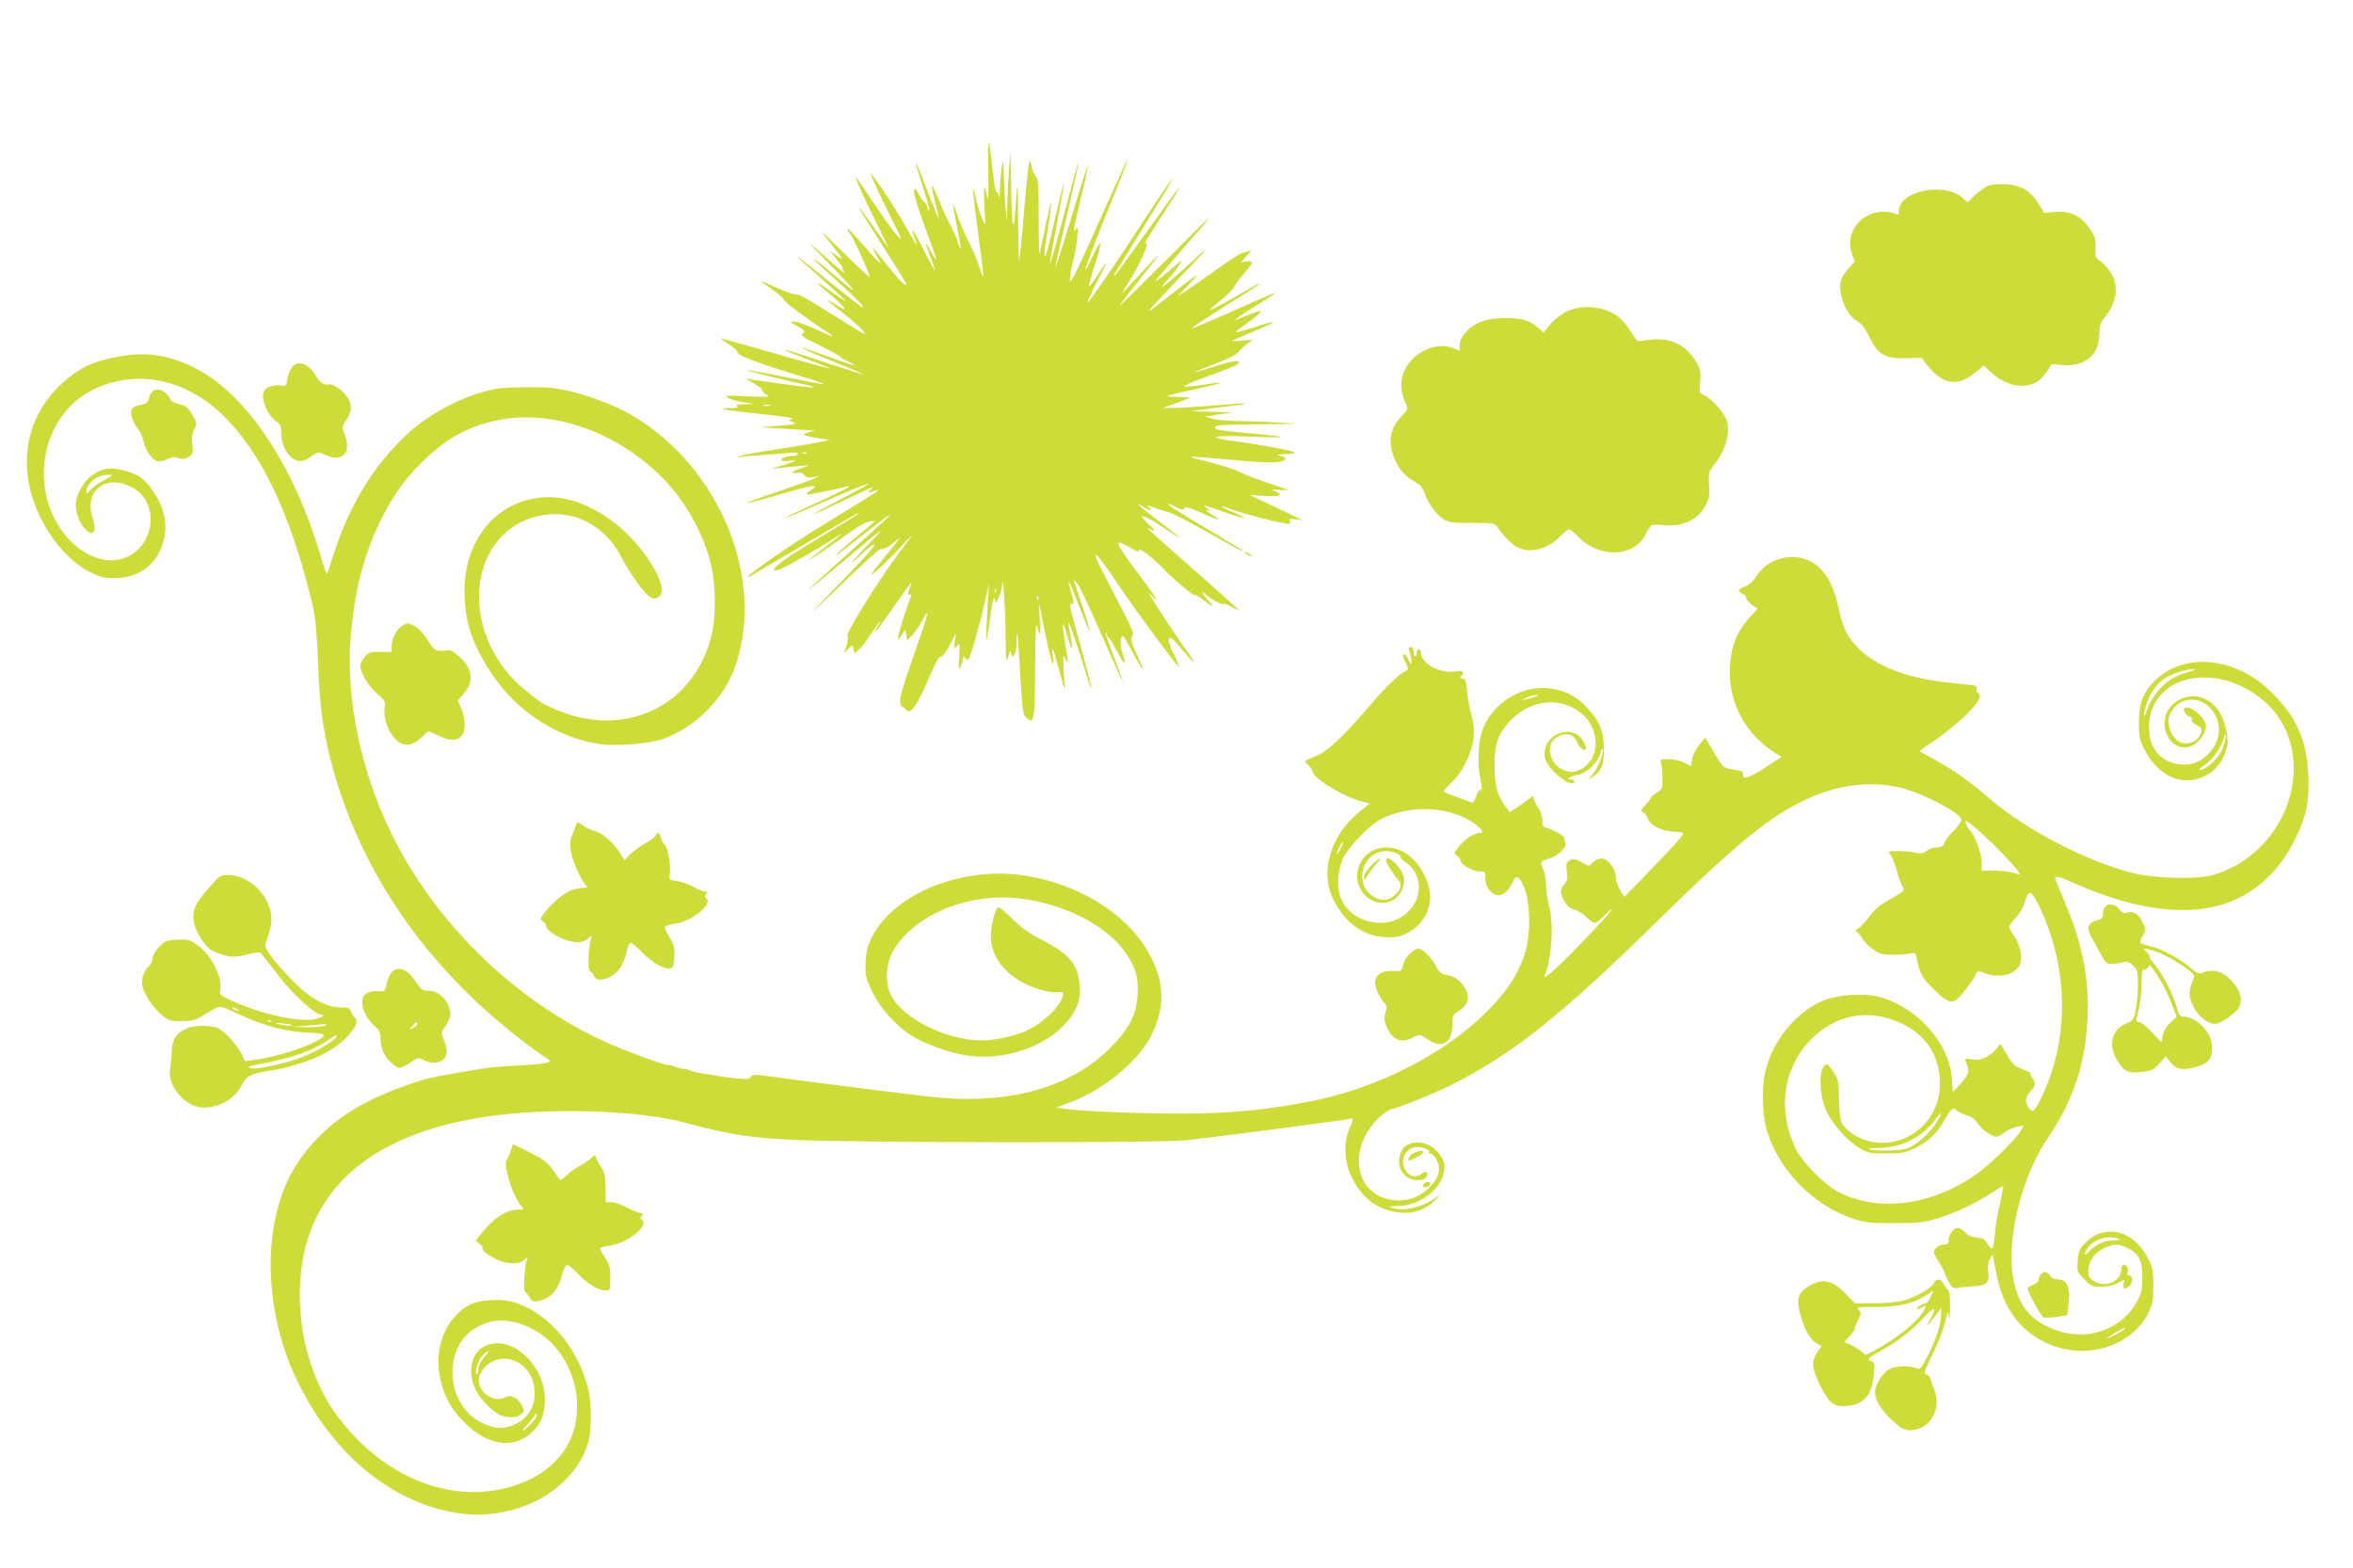 <?xml version="1.0" standalone="no"?>
<!DOCTYPE svg PUBLIC "-//W3C//DTD SVG 20010904//EN"
 "http://www.w3.org/TR/2001/REC-SVG-20010904/DTD/svg10.dtd">
<svg version="1.0" xmlns="http://www.w3.org/2000/svg"
 width="1280pt" height="853pt" viewBox="0 0 1280 853"
 preserveAspectRatio="xMidYMid meet">
<g transform="translate(0,853) scale(0.1,-0.1)"
fill="#cddc39" stroke="none">
<path d="M5376 7605 c3 -138 1 -178 -6 -146 -17 78 -20 69 -15 -44 l5 -110
-19 41 c-11 23 -24 67 -31 98 -24 117 -20 42 10 -174 34 -252 36 -292 11 -202
-10 34 -36 97 -58 140 -22 42 -50 108 -63 145 -12 38 -23 67 -25 65 -2 -2 8
-57 21 -122 25 -123 27 -159 5 -84 -7 24 -26 66 -41 93 -15 28 -43 86 -60 130
-46 112 -52 113 -25 4 13 -51 23 -95 21 -97 -2 -1 -30 67 -62 152 -32 85 -60
153 -62 151 -2 -2 15 -60 38 -130 22 -70 39 -130 36 -132 -3 -3 -8 6 -12 21
-3 14 -10 26 -15 26 -5 0 -19 19 -31 43 -21 39 -23 40 -26 16 -2 -14 24 -97
56 -185 75 -200 81 -225 37 -144 -38 69 -38 64 0 -37 13 -35 22 -63 20 -63 -3
0 -30 50 -61 111 -30 61 -57 109 -60 107 -2 -3 3 -21 11 -41 27 -64 8 -40 -51
66 -48 85 -153 246 -186 282 -12 14 47 -115 117 -255 52 -103 55 -112 28 -85
-17 17 -72 93 -123 170 -51 77 -97 144 -102 150 -15 17 33 -93 107 -242 39
-79 70 -143 70 -143 -1 0 -37 50 -79 110 -81 115 -111 147 -53 58 155 -244
227 -358 227 -362 0 -19 -38 18 -101 97 -91 116 -99 123 -64 62 l28 -50 -26
24 c-14 13 -54 57 -88 97 -62 72 -91 93 -51 37 21 -30 102 -210 102 -228 0 -5
-64 53 -141 130 -137 136 -140 138 -75 57 36 -45 66 -85 66 -88 0 -3 -15 5
-32 17 l-33 23 38 -47 c21 -26 35 -47 31 -47 -3 0 0 -8 7 -17 18 -24 -10 -1
-131 106 -82 74 -74 63 65 -79 88 -90 138 -146 110 -125 -43 33 -74 59 -187
154 -10 8 -18 12 -18 9 0 -3 57 -56 126 -119 69 -62 130 -122 136 -133 12 -22
-3 -11 -207 153 -201 161 -200 158 3 -22 61 -54 112 -101 112 -104 0 -3 -28
15 -62 39 -113 80 -120 77 -18 -7 77 -65 100 -98 42 -62 -86 54 -82 48 23 -35
39 -31 84 -70 100 -88 28 -31 29 -32 5 -20 -14 7 -85 51 -159 97 -159 100
-184 113 -210 113 -11 0 -54 16 -97 35 -42 19 -79 35 -82 35 -3 0 23 -20 59
-45 35 -24 64 -50 64 -57 0 -10 131 -107 240 -178 45 -30 26 -24 -70 20 -48
22 -99 40 -113 40 -25 -1 -26 -1 -7 -12 63 -34 69 -40 52 -53 -13 -9 1 -20 94
-65 60 -30 109 -57 109 -61 0 -3 18 -14 40 -24 82 -37 28 -24 -105 25 -76 28
-140 49 -142 47 -2 -2 73 -35 167 -72 93 -38 168 -70 167 -72 -2 -1 -98 29
-213 67 -115 39 -212 69 -217 67 -4 -1 51 -24 123 -51 72 -27 129 -50 128 -52
-2 -1 -136 35 -298 82 -162 46 -297 84 -300 84 -3 0 18 -15 45 -33 28 -17 50
-39 50 -47 0 -15 115 -58 365 -134 63 -19 108 -35 99 -36 -8 0 -105 18 -214
40 -109 22 -200 38 -202 36 -4 -3 253 -66 335 -82 18 -4 31 -9 28 -11 -3 -4
-138 13 -336 42 l-35 6 47 -27 c26 -15 46 -31 45 -37 -1 -6 9 -17 23 -24 22
-13 10 -14 -105 -9 -121 6 -128 5 -102 -9 15 -9 53 -20 85 -24 l57 -9 -55 -1
c-40 -1 -51 -4 -40 -11 11 -7 1 -10 -34 -10 -73 0 -52 -8 54 -20 273 -30 294
-33 275 -40 -17 -6 -16 -8 10 -17 26 -8 15 -11 -75 -19 l-105 -8 110 -7 c61
-4 128 -7 150 -9 l40 -2 -35 -10 c-33 -10 -34 -11 -13 -19 13 -4 46 -11 75
-15 l53 -7 -60 -13 c-33 -7 -139 -24 -235 -39 -96 -14 -184 -31 -195 -36 l-20
-9 20 4 c11 2 63 7 115 10 52 4 119 9 148 12 35 4 52 3 52 -5 0 -6 -10 -11
-22 -11 -35 0 -68 -11 -68 -22 0 -7 16 -8 41 -5 54 7 45 0 -32 -24 l-64 -19
50 5 c28 3 75 7 105 10 l55 5 -47 -17 c-52 -18 -65 -33 -21 -25 18 3 30 -1 39
-12 9 -13 21 -16 46 -12 l33 6 -30 -15 c-16 -8 -106 -39 -198 -71 -93 -31
-166 -58 -164 -61 3 -2 83 19 178 47 185 54 226 59 169 23 -21 -14 -28 -23
-19 -23 18 0 191 35 224 45 39 12 -72 -45 -207 -106 -76 -34 -136 -64 -135
-66 2 -2 71 27 153 63 167 74 295 126 299 122 2 -2 -66 -39 -150 -83 -85 -44
-153 -81 -151 -82 2 -2 74 31 160 72 87 41 161 75 164 75 3 0 -3 -7 -14 -16
-19 -15 -19 -15 1 -11 11 3 29 8 40 12 29 11 -52 -41 -285 -183 -180 -109
-420 -275 -420 -289 0 -3 10 1 23 9 12 8 56 34 97 58 41 24 163 95 270 158
219 129 219 129 205 115 -5 -6 -95 -61 -199 -123 -180 -107 -256 -161 -256
-181 0 -5 17 -2 37 6 43 18 227 124 291 167 74 50 45 23 -48 -47 -49 -37 -90
-69 -90 -72 0 -2 44 26 97 63 54 38 123 86 154 107 30 21 68 40 82 41 15 2 27
2 27 1 0 -1 -47 -41 -105 -89 -58 -48 -105 -90 -105 -93 0 -3 8 1 18 9 24 20
189 148 235 182 82 62 27 8 -183 -179 -121 -108 -220 -199 -220 -201 0 -3 71
55 158 128 271 228 277 232 157 108 -103 -107 -106 -118 -8 -26 24 22 46 37
49 33 7 -7 -52 -71 -266 -291 -109 -112 -93 -99 79 67 118 114 218 204 222
201 11 -7 47 12 84 45 34 30 28 22 -69 -97 -38 -46 -67 -85 -65 -87 5 -5 111
96 178 170 62 68 60 64 -29 -53 -111 -149 -289 -435 -280 -451 4 -8 2 -32 -6
-55 l-15 -40 24 23 24 22 6 -23 6 -22 27 24 c14 14 44 53 66 88 23 34 43 62
46 62 2 0 -3 -12 -13 -26 -9 -14 -15 -27 -13 -30 2 -2 46 57 97 131 51 74 95
135 97 135 2 0 -1 -12 -6 -26 -13 -33 -13 -47 0 -39 13 8 13 9 -11 -55 -24
-62 -59 -183 -55 -188 2 -1 12 10 22 25 l18 28 6 -30 5 -30 30 33 c17 19 42
57 57 85 41 76 28 27 -58 -217 -53 -152 -72 -216 -67 -237 3 -16 8 -27 11 -25
3 3 11 -2 18 -12 27 -36 56 5 136 190 23 53 45 95 48 93 11 -7 35 24 64 80
l26 50 -6 -45 c-5 -43 -5 -44 11 -25 16 19 17 16 13 -60 -4 -72 -4 -77 8 -50
7 17 13 37 14 45 0 13 1 13 10 0 6 -10 13 -11 19 -5 11 11 63 195 92 325 l19
85 -5 -75 c-17 -279 -14 -292 16 -80 9 68 15 88 20 70 6 -24 7 -24 23 12 9 21
17 50 17 65 4 76 17 -104 19 -257 2 -162 3 -172 15 -130 8 28 13 36 14 23 1
-13 5 -23 10 -23 12 0 21 36 21 84 0 94 9 15 20 -184 11 -185 15 -217 31 -232
45 -44 48 -26 50 282 1 180 4 243 10 216 16 -67 21 -55 15 39 l-5 90 33 -163
c33 -161 54 -223 43 -127 -7 63 -1 49 40 -100 18 -66 30 -100 27 -75 -4 25 -7
77 -9 115 -2 65 -1 68 11 40 17 -40 17 -23 -2 86 -19 112 -14 135 10 46 24
-88 37 -95 20 -10 -8 37 -13 71 -11 77 3 8 72 -199 108 -322 7 -23 14 -40 16
-38 2 2 -23 102 -56 222 -63 224 -68 250 -51 239 14 -9 12 14 -5 70 -27 91 -8
56 46 -84 30 -77 55 -138 57 -136 2 2 -15 61 -38 132 -24 70 -45 135 -48 143
-2 8 6 1 20 -17 13 -17 73 -144 133 -282 60 -138 110 -249 112 -248 1 2 -20
61 -47 132 -27 71 -48 131 -45 133 3 3 5 0 5 -6 0 -6 6 -17 14 -25 8 -7 28
-42 46 -76 36 -72 49 -74 26 -4 -10 32 -13 58 -8 77 8 29 10 27 60 -67 29 -53
55 -97 57 -97 3 0 -7 26 -21 58 -43 95 -45 102 -34 122 10 19 11 16 -156 339
-81 155 -47 130 79 -59 89 -133 311 -435 329 -446 5 -3 -6 25 -25 63 -22 43
-32 75 -28 87 6 15 16 8 61 -45 102 -121 99 -107 -11 48 -32 45 -81 120 -110
165 l-51 83 38 -35 c20 -19 -20 42 -91 135 -135 180 -142 202 -45 145 37 -22
51 -26 46 -15 -9 24 71 -35 129 -95 66 -69 165 -151 174 -146 4 3 27 -11 50
-30 56 -43 61 -43 22 1 -36 41 -41 58 -8 28 28 -26 85 -55 96 -49 4 3 22 -4
40 -15 18 -11 35 -19 37 -17 1 2 -92 87 -207 188 -267 235 -311 275 -276 254
38 -23 34 -11 -10 29 -63 59 -20 48 80 -19 53 -35 97 -63 97 -61 0 2 -52 43
-115 91 -115 88 -146 117 -80 76 36 -22 49 -18 18 6 -10 7 7 4 37 -8 30 -11
62 -21 70 -22 18 -2 110 -49 255 -131 136 -77 155 -87 155 -81 0 2 -69 45
-152 94 -178 105 -266 161 -255 162 4 0 26 -9 47 -20 22 -11 40 -16 40 -10 0
16 26 12 87 -16 116 -52 128 -53 56 -7 -21 14 -29 22 -18 19 l20 -6 -20 16
c-20 16 -19 16 5 9 14 -4 62 -20 108 -37 46 -16 86 -28 88 -25 3 2 -25 17 -61
32 -77 33 -82 43 -6 14 54 -20 212 -62 285 -75 34 -6 38 -5 33 10 -6 14 -1 16
31 11 l37 -5 -40 20 c-22 11 -87 42 -144 69 l-103 48 81 -5 c84 -5 107 7 54
27 -23 8 -17 9 32 6 60 -5 59 -4 -60 35 -66 22 -138 50 -160 62 -22 12 -98 37
-170 55 -147 37 -153 36 176 7 169 -15 237 -12 241 11 1 6 -11 13 -28 16 -23
5 -18 7 22 8 28 0 54 4 58 8 8 8 -171 42 -334 64 -154 21 -118 32 80 24 102
-4 183 -5 180 -2 -3 3 -61 10 -130 16 -212 19 -230 22 -230 37 0 12 43 14 243
16 202 1 224 3 132 8 -60 4 -164 8 -230 9 -66 1 -138 6 -160 13 l-40 12 75 12
75 11 -115 3 -115 3 135 18 c74 9 141 18 149 18 8 1 12 3 10 5 -2 2 -76 -2
-164 -10 -88 -7 -187 -13 -220 -13 l-60 0 69 24 c38 14 72 27 74 30 3 3 -26 5
-64 6 -85 1 -81 2 108 44 160 35 173 44 29 21 -47 -8 -91 -11 -99 -8 -8 2 52
28 133 57 80 29 151 57 157 63 26 26 -9 24 -110 -7 -156 -49 -162 -48 -27 4
82 30 128 54 144 72 13 16 36 36 50 46 l26 19 -57 -5 c-32 -3 -58 -4 -58 -2 0
1 52 24 115 50 64 27 113 50 111 52 -2 3 -48 -9 -101 -27 -54 -17 -99 -29
-101 -27 -3 2 22 22 54 45 32 22 65 49 73 58 13 15 12 16 -11 9 -14 -4 -45
-16 -69 -26 -24 -10 -46 -19 -49 -19 -10 0 45 37 131 90 48 29 86 54 84 56 -2
2 -82 -31 -178 -75 -166 -74 -286 -125 -278 -117 8 8 196 130 282 183 48 30
87 57 87 59 0 3 -15 -3 -32 -14 -112 -67 -238 -135 -238 -129 0 2 29 27 65 57
36 29 67 62 71 72 3 11 26 42 50 69 52 59 55 73 14 67 l-31 -5 33 35 c24 26
28 33 13 27 -11 -4 -29 -10 -40 -12 -11 -3 -72 -42 -135 -88 -63 -45 -137 -96
-165 -115 l-50 -33 60 63 c72 75 63 71 -69 -32 -56 -43 -117 -90 -136 -105
-36 -27 14 27 215 237 120 125 112 122 -41 -18 -100 -91 -147 -123 -87 -59 38
40 87 107 79 107 -3 0 -38 -28 -77 -62 -40 -34 -68 -54 -63 -46 5 9 68 82 139
164 214 243 209 240 -68 -38 -147 -146 -267 -264 -267 -262 0 3 43 60 96 127
53 67 104 131 112 142 20 27 -57 -52 -141 -145 -55 -61 -63 -66 -39 -30 80
123 145 265 111 245 -6 -4 15 33 47 81 128 199 145 226 136 220 -5 -3 -85
-112 -177 -241 -92 -129 -169 -235 -172 -235 -2 0 -2 3 0 8 3 4 41 66 84 137
44 72 117 191 163 265 119 195 75 139 -91 -115 -130 -200 -277 -415 -301 -440
-11 -12 14 43 65 143 21 39 35 72 33 72 -2 0 -22 -30 -45 -66 -23 -37 -44 -64
-47 -61 -3 2 13 59 35 126 42 131 34 145 -18 31 -18 -38 -34 -70 -37 -70 -6 0
50 147 146 384 50 121 88 221 86 223 -2 2 -64 -135 -140 -304 -75 -170 -145
-321 -156 -338 l-20 -30 1 30 c1 17 8 53 16 80 8 28 18 83 22 123 6 62 5 71
-6 56 -18 -25 -18 -20 27 169 23 93 39 171 37 173 -2 2 -42 -122 -88 -275 -46
-154 -85 -276 -87 -272 -1 4 27 132 63 285 36 153 64 280 62 282 -2 2 -37
-122 -77 -276 -41 -154 -76 -278 -78 -276 -2 3 15 102 38 221 22 120 39 219
38 221 -2 2 -26 -94 -53 -214 -54 -236 -69 -251 -35 -36 12 75 20 138 17 140
-2 2 -16 -58 -31 -133 -15 -76 -29 -140 -32 -142 -2 -2 -4 88 -4 201 0 169 -3
208 -15 218 -8 7 -17 27 -21 46 -3 19 -9 36 -13 38 -4 3 -17 -118 -30 -267
-12 -150 -25 -274 -27 -276 -2 -2 -4 90 -5 205 0 115 -2 205 -4 199 -2 -5 -7
-59 -11 -120 -11 -156 -21 -95 -24 145 -3 183 -4 188 -10 90 -4 -58 -9 -150
-10 -205 l-3 -100 -8 85 c-4 47 -7 121 -8 164 -1 44 -3 77 -5 75 -6 -6 -14
-82 -17 -154 -1 -33 -4 -48 -6 -32 -2 15 -8 25 -13 22 -4 -2 -13 48 -20 113
-21 202 -27 203 -24 7z m-1188 -1282 c-10 -2 -26 -2 -35 0 -10 3 -2 5 17 5 19
0 27 -2 18 -5z m199 -259 c-3 -3 -12 -4 -19 -1 -8 3 -5 6 6 6 11 1 17 -2 13
-5z m1030 -756 c-3 -8 -6 -5 -6 6 -1 11 2 17 5 13 3 -3 4 -12 1 -19z m230 -40
c-3 -8 -6 -5 -6 6 -1 11 2 17 5 13 3 -3 4 -12 1 -19z"/>
<path d="M10805 7515 c-16 -9 -46 -32 -66 -51 l-36 -35 -27 24 c-96 89 -346
39 -346 -70 0 -20 -3 -24 -17 -17 -43 18 -103 16 -148 -6 -82 -40 -120 -127
-91 -209 l16 -44 -35 -38 c-19 -21 -37 -50 -41 -64 -18 -73 31 -193 92 -224
21 -11 40 -36 64 -86 48 -96 82 -116 200 -114 l84 2 26 -34 c85 -113 170 -127
268 -43 l43 36 42 -39 c56 -51 123 -77 182 -71 56 7 88 28 120 78 l25 39 62
-5 c119 -10 198 57 198 167 0 46 5 63 24 86 72 86 86 178 37 252 -16 24 -42
52 -57 62 -25 16 -27 23 -25 71 2 47 -2 61 -31 103 -47 70 -103 98 -185 92
l-63 -5 -30 49 c-44 72 -97 103 -184 107 -51 2 -79 -2 -101 -13z"/>
<path d="M8524 6836 c-30 -14 -67 -42 -89 -69 l-38 -46 -34 29 c-45 40 -96 53
-194 49 -65 -3 -96 -10 -134 -29 -56 -28 -95 -78 -95 -121 l0 -28 -37 16 c-71
29 -174 -4 -232 -74 -54 -65 -63 -146 -25 -225 15 -33 15 -33 -24 -75 -54 -57
-70 -121 -48 -195 22 -73 63 -127 116 -155 33 -18 48 -33 57 -60 20 -57 63
-118 101 -144 33 -22 45 -24 160 -24 122 0 125 -1 140 -25 26 -41 75 -91 106
-107 70 -36 166 -11 235 61 19 20 40 36 46 36 6 0 27 -16 46 -36 117 -123 306
-118 371 9 11 23 26 45 32 49 6 4 36 5 66 1 102 -10 188 30 228 107 20 38 23
56 19 113 -4 63 -2 70 25 105 71 88 97 196 64 261 -24 46 -82 107 -114 120
-27 11 -28 14 -24 66 6 71 0 92 -43 148 -60 78 -143 105 -260 85 -40 -7 -40
-7 -73 47 -18 30 -48 66 -66 80 -78 59 -194 72 -282 31z"/>
<path d="M640 6589 c-103 -19 -172 -45 -231 -87 -236 -165 -320 -430 -224
-705 57 -162 179 -316 301 -377 59 -30 78 -35 138 -35 123 1 215 63 256 172
40 108 18 220 -64 324 -36 46 -55 60 -104 78 -33 13 -81 23 -106 23 -88 0
-172 -78 -192 -179 -8 -40 11 -106 42 -143 48 -57 75 -28 48 53 -53 159 91
251 238 151 97 -67 104 -229 13 -319 -155 -155 -427 -7 -499 271 -62 240 44
492 248 593 230 113 493 65 698 -128 218 -205 383 -551 500 -1051 14 -61 22
-145 28 -300 8 -227 25 -361 66 -524 152 -604 522 -1144 1066 -1553 60 -45
114 -83 120 -86 35 -13 -19 -26 -127 -31 -66 -4 -145 -9 -175 -12 -68 -7 -324
-52 -365 -64 -348 -106 -547 -236 -694 -453 -194 -287 -198 -776 -11 -1174
187 -396 496 -661 848 -729 322 -62 648 100 738 366 24 71 24 230 1 316 -64
234 -229 416 -420 465 -59 15 -174 6 -217 -16 -133 -69 -201 -233 -166 -400
21 -100 59 -170 133 -244 123 -123 260 -145 359 -59 56 49 78 101 78 183 1
193 -187 361 -327 292 -79 -38 -98 -156 -41 -253 29 -49 93 -110 130 -124 38
-15 91 -12 108 6 20 19 20 18 1 55 -19 35 -58 54 -85 39 -77 -41 -176 51 -137
127 68 129 248 99 288 -49 25 -94 -11 -182 -91 -222 -65 -33 -113 -32 -187 3
-202 96 -219 420 -27 522 64 35 120 43 191 29 128 -27 237 -112 297 -233 45
-92 59 -160 54 -262 -11 -204 -166 -363 -407 -415 -323 -71 -674 88 -906 411
-158 219 -228 544 -179 830 73 427 409 693 989 783 334 52 834 38 1085 -30
250 -67 373 -86 625 -96 355 -15 1985 -16 2110 -1 185 22 429 53 570 72 77 11
180 25 229 31 50 6 94 14 98 16 13 8 9 -11 -12 -57 -31 -70 -28 -178 9 -254
58 -123 143 -187 264 -201 72 -9 142 15 188 62 l34 36 -39 -26 c-69 -47 -164
-66 -226 -46 -19 6 -10 8 36 9 107 2 217 78 245 169 15 51 7 82 -32 127 -57
64 -162 67 -194 5 -39 -75 6 -160 85 -160 29 0 42 5 50 19 13 25 -2 34 -26 16
-29 -22 -60 -18 -83 11 -43 55 -8 134 59 134 39 0 73 -17 64 -32 -4 -7 -3 -8
4 -4 7 4 20 -6 32 -26 31 -49 22 -100 -27 -150 -50 -53 -105 -78 -173 -78
-229 0 -295 263 -113 446 23 23 55 45 70 49 51 12 248 92 330 134 328 165 593
375 1093 865 457 449 635 595 843 691 165 76 342 98 501 61 124 -29 336 -140
336 -176 0 -10 -18 -35 -39 -56 -22 -20 -45 -50 -52 -65 -9 -24 -18 -29 -44
-29 -18 0 -43 -8 -56 -19 -18 -14 -30 -16 -58 -10 -20 5 -63 9 -95 9 -56 0
-58 -1 -43 -17 8 -10 25 -51 36 -92 11 -40 26 -80 32 -87 14 -17 2 -28 -84
-74 -39 -22 -70 -48 -97 -85 -22 -30 -50 -59 -61 -65 -19 -11 -19 -13 -4 -23
9 -7 21 -23 28 -36 7 -13 31 -37 54 -54 36 -26 51 -30 110 -31 37 0 80 3 95 7
24 6 28 4 33 -20 19 -91 28 -108 96 -176 86 -84 104 -86 163 -11 23 28 49 65
58 82 l17 31 46 -16 c84 -28 170 0 187 62 10 39 -5 98 -36 144 -14 20 -26 43
-26 50 0 6 16 28 35 48 19 20 40 55 47 77 19 70 32 75 61 25 14 -24 39 -79 56
-121 123 -312 117 -654 -16 -941 -45 -96 -55 -105 -77 -73 -22 35 -20 53 9 88
29 34 31 46 10 74 -8 12 -12 23 -10 26 3 2 -17 12 -43 21 -46 17 -53 24 -103
110 l-17 28 -24 -28 c-39 -45 -83 -64 -130 -56 -38 6 -41 4 -34 -13 21 -55 18
-68 -27 -117 l-44 -49 -5 74 c-13 196 -197 398 -407 448 -73 17 -211 8 -282
-19 -155 -59 -291 -225 -328 -399 -18 -84 -14 -227 8 -304 62 -216 251 -414
465 -485 74 -25 94 -27 231 -27 134 0 160 3 238 27 97 30 213 85 296 141 30
20 55 35 58 33 2 -2 -5 -42 -16 -88 -11 -46 -23 -111 -26 -144 -10 -101 -15
-117 -28 -102 -7 7 -17 22 -23 32 -8 14 -24 21 -51 23 -27 2 -48 11 -63 28
-13 13 -31 24 -41 24 -22 0 -49 -37 -49 -67 0 -18 -6 -23 -24 -23 -26 0 -56
-23 -56 -43 0 -7 14 -32 30 -57 16 -25 30 -50 30 -57 0 -6 10 -28 22 -48 20
-34 23 -36 57 -30 20 4 57 7 82 8 65 3 82 20 75 76 -4 31 -1 54 8 71 l14 25 6
-25 c3 -14 12 -60 21 -102 42 -199 167 -336 350 -383 191 -49 395 35 472 194
24 48 27 68 27 146 0 72 -4 99 -22 135 -51 104 -123 159 -210 160 -54 0 -99
-20 -142 -65 -29 -30 -34 -43 -38 -93 -4 -57 -3 -60 35 -100 37 -39 44 -42 92
-42 32 0 67 8 90 19 l38 20 -5 -25 c-5 -28 9 -31 33 -8 19 19 16 60 -4 56 -8
-2 -11 3 -8 13 8 21 -2 45 -19 45 -8 0 -14 -10 -14 -24 0 -65 -87 -104 -147
-67 -28 17 -33 27 -33 57 0 51 33 99 84 123 53 26 79 26 131 1 60 -29 80 -69
79 -160 0 -61 -5 -85 -26 -125 -78 -150 -254 -219 -425 -167 -154 47 -231 141
-255 311 -29 212 54 537 189 736 142 210 207 404 219 655 11 213 -29 412 -127
640 -27 63 -49 118 -49 123 0 15 29 6 126 -37 273 -120 529 -163 727 -121 197
41 355 171 452 370 62 126 78 203 72 345 -8 191 -61 314 -197 451 -188 190
-464 224 -626 77 -73 -67 -98 -129 -99 -238 0 -73 4 -93 28 -142 82 -167 237
-221 366 -128 56 41 96 125 88 188 -14 106 -52 174 -118 208 -79 40 -183 2
-214 -79 -41 -107 49 -217 141 -173 39 18 74 69 74 106 0 45 -92 121 -117 97
-10 -11 7 -39 26 -44 11 -3 17 -11 14 -18 -3 -8 8 -20 27 -30 25 -13 30 -20
24 -38 -17 -60 -92 -81 -137 -39 -33 31 -50 92 -36 129 38 100 162 117 231 32
56 -69 50 -165 -13 -234 -48 -51 -93 -69 -160 -63 -104 10 -169 87 -169 200 0
183 155 297 363 268 153 -22 305 -128 371 -260 154 -309 -39 -712 -389 -811
-84 -23 -310 -18 -425 10 -256 63 -588 235 -791 410 -105 91 -184 147 -289
205 -46 26 -86 48 -87 50 -2 1 33 27 78 56 44 29 116 87 160 128 79 74 104
116 79 132 -7 4 -10 15 -7 23 5 13 -3 17 -36 21 -23 2 -85 9 -137 15 -206 23
-374 88 -468 182 -64 64 -87 110 -112 229 -22 97 -52 161 -102 211 -95 94
-266 73 -341 -42 -21 -32 -43 -52 -64 -60 -38 -12 -42 -24 -13 -39 11 -6 20
-17 20 -25 0 -7 14 -23 30 -35 l31 -22 -38 -41 c-81 -88 -113 -175 -113 -307
0 -171 88 -331 233 -427 l48 -31 -86 -56 c-88 -58 -128 -70 -123 -38 2 14 -8
19 -53 26 -60 9 -51 0 -133 140 l-20 33 -32 -38 c-18 -22 -35 -56 -39 -77 l-6
-39 -37 18 c-21 11 -57 19 -85 19 -43 0 -48 -2 -42 -17 4 -10 8 -46 8 -81 2
-61 1 -64 -30 -84 -18 -11 -33 -23 -33 -28 0 -4 -13 -22 -29 -39 -27 -29 -28
-32 -11 -41 10 -5 20 -20 24 -33 8 -33 79 -70 137 -71 26 -1 51 -4 55 -8 7 -7
-53 -73 -230 -255 l-90 -92 -23 37 c-12 20 -23 52 -23 70 0 45 -44 102 -78
102 -14 0 -36 -9 -48 -21 l-21 -20 -41 21 c-34 18 -45 19 -63 10 -19 -11 -21
-18 -16 -61 5 -41 3 -53 -13 -69 -25 -25 -25 -50 1 -94 14 -24 32 -39 55 -45
19 -5 48 -23 63 -40 16 -17 37 -31 46 -31 10 0 35 19 57 43 22 23 38 36 37 30
-6 -18 -280 -305 -331 -344 -33 -27 -40 -30 -34 -14 39 100 49 284 21 385 -8
30 -15 79 -15 108 0 29 -7 66 -15 83 -19 37 -14 46 33 59 49 13 98 62 87 87
-5 10 -8 23 -7 28 1 10 -87 55 -108 55 -5 0 -10 17 -10 39 0 22 -8 48 -19 62
-10 13 -21 34 -25 47 l-7 22 -27 -20 c-15 -12 -43 -32 -64 -45 l-36 -23 -31
43 c-38 53 -50 106 -51 216 0 109 19 164 78 230 111 124 279 144 396 47 100
-82 102 -238 4 -298 -39 -24 -69 -25 -111 -5 -63 30 -88 122 -44 162 48 44
110 36 128 -16 9 -26 35 -48 45 -38 11 11 -20 65 -45 80 -94 55 -212 -44 -171
-143 18 -44 104 -120 135 -120 15 0 24 4 20 10 -3 6 -13 10 -21 10 -30 0 -3
18 36 24 49 8 115 68 125 116 4 17 9 29 12 26 12 -12 -22 -101 -51 -135 -28
-32 -28 -34 -6 -20 52 34 65 64 65 152 -1 101 -22 154 -95 231 -59 62 -122 93
-208 102 -149 16 -307 -85 -358 -228 -23 -65 -28 -182 -12 -261 11 -51 12 -67
3 -63 -7 2 -18 -12 -25 -35 -10 -30 -17 -38 -29 -33 -9 4 -44 17 -79 29 -35
13 -65 25 -68 28 -3 3 15 24 40 48 60 54 114 163 122 244 5 43 1 79 -11 125
-10 36 -20 85 -22 110 -6 72 -12 90 -30 90 -13 0 -14 3 -5 12 23 23 12 31 -33
25 -84 -12 -184 44 -185 101 0 15 -5 22 -12 19 -7 -2 -12 -12 -12 -21 1 -9 -2
-16 -7 -16 -5 0 -9 11 -9 25 0 16 -6 25 -16 25 -11 0 -14 -5 -9 -17 11 -30 18
-73 11 -73 -4 0 -11 11 -16 25 -5 14 -14 25 -20 25 -13 0 -13 -3 7 -46 13 -26
15 -38 6 -41 -33 -11 -115 -89 -207 -198 -144 -168 -233 -250 -296 -272 -27
-10 -50 -20 -50 -24 0 -3 9 -14 20 -24 11 -10 20 -24 20 -31 0 -36 165 -137
268 -164 l43 -11 -52 -42 c-159 -126 -221 -327 -147 -477 65 -131 161 -202
283 -208 62 -3 76 0 125 25 108 57 148 179 97 294 -47 107 -125 168 -215 169
-145 1 -214 -174 -107 -269 68 -59 171 -34 196 49 15 48 8 75 -31 123 -31 36
-60 49 -60 25 0 -12 44 -82 68 -106 19 -21 14 -47 -13 -75 -35 -35 -69 -41
-112 -21 -123 59 -79 254 57 254 38 0 85 -20 79 -33 -2 -4 11 -17 29 -29 18
-11 42 -38 52 -59 62 -121 -40 -269 -187 -269 -95 0 -175 45 -213 121 -30 57
-27 158 5 228 31 66 151 189 215 219 144 68 322 67 458 -2 57 -29 105 -76 78
-76 -33 0 -86 -32 -117 -72 -30 -37 -31 -40 -13 -53 11 -7 19 -19 19 -26 0
-21 65 -59 101 -59 33 0 34 -1 34 -39 0 -48 34 -91 72 -91 28 0 62 32 77 73
13 33 26 34 45 4 54 -82 60 -296 12 -421 -42 -109 -93 -184 -201 -292 -224
-225 -589 -412 -945 -483 -223 -44 -377 -61 -611 -68 -192 -6 -650 10 -743 26
l-40 6 85 32 c173 66 355 216 427 351 89 168 79 326 -33 497 -170 261 -561
428 -903 386 -288 -35 -527 -188 -598 -383 -9 -24 -16 -73 -16 -109 -1 -56 5
-77 36 -142 42 -88 121 -178 204 -234 71 -47 204 -97 302 -113 238 -40 506 70
598 245 21 40 26 63 25 115 -1 124 -47 185 -196 262 -76 39 -120 70 -171 120
-37 38 -72 66 -76 63 -17 -11 -40 -101 -40 -159 0 -129 107 -243 273 -291 31
-9 72 -15 90 -13 27 2 32 0 29 -17 -10 -58 -110 -153 -205 -195 -61 -27 -167
-50 -235 -50 -191 0 -428 117 -494 244 -34 65 -31 165 7 236 109 200 408 326
694 292 244 -29 478 -150 579 -302 51 -76 66 -132 60 -225 -7 -109 -49 -187
-153 -290 -171 -169 -413 -261 -710 -272 -138 -4 -182 -1 -555 46 -223 28
-466 59 -540 70 -120 17 -136 17 -146 3 -9 -12 -24 -14 -75 -9 -35 4 -75 9
-89 11 -14 3 -41 8 -60 10 -54 8 -87 15 -115 26 -14 5 -25 8 -25 5 0 -2 -18 2
-40 10 -22 8 -40 13 -40 11 0 -7 -113 31 -235 79 -537 209 -1014 650 -1273
1175 -172 349 -254 751 -223 1093 21 231 67 414 150 592 67 141 132 237 231
335 136 136 258 203 427 236 285 54 619 -59 864 -293 129 -123 229 -289 279
-463 34 -116 38 -299 11 -414 -81 -340 -388 -528 -728 -446 -73 17 -184 64
-217 91 -6 5 -37 29 -68 54 -184 146 -282 387 -244 602 33 190 163 323 342
351 176 28 339 -61 427 -234 43 -83 118 -188 151 -209 19 -13 29 -14 45 -5 79
42 -87 306 -270 431 -155 105 -297 137 -441 99 -206 -54 -343 -253 -341 -495
1 -169 38 -282 148 -450 134 -205 361 -352 595 -384 88 -11 261 3 333 28 183
64 340 224 401 408 163 495 -115 1120 -614 1380 -81 42 -237 97 -309 109 -18
3 -43 8 -55 11 -46 10 -269 9 -328 -2 -165 -32 -354 -128 -479 -243 -181 -167
-311 -376 -399 -642 -17 -52 -33 -101 -36 -109 -7 -22 -11 -13 -48 111 -151
497 -417 880 -700 1008 -138 63 -251 77 -396 49z m-30 -644 c0 -3 -22 -16 -49
-30 -27 -13 -58 -36 -70 -51 -16 -20 -21 -23 -21 -10 0 45 52 89 109 93 17 1
31 0 31 -2z m11300 -1069 c-75 -20 -118 -46 -164 -97 -24 -27 -52 -71 -62 -99
-23 -65 -30 -57 -10 12 17 58 48 106 91 140 35 27 119 57 160 57 26 0 24 -2
-15 -13z m-3575 -141 c-62 -17 -69 -17 -30 0 17 8 41 14 55 14 15 0 5 -6 -25
-14z m3761 -263 c-16 -48 -59 -99 -104 -122 -38 -19 -36 -4 2 19 40 25 94 102
103 146 4 16 8 24 11 17 2 -6 -4 -34 -12 -60z m-1236 -552 c47 -47 96 -99 108
-116 l22 -32 -43 11 c-23 7 -70 11 -104 11 l-63 -1 0 47 c0 47 -40 154 -66
175 -6 6 -15 21 -19 34 -7 23 -5 22 36 -10 24 -19 82 -72 129 -119z m-3567 -5
c-9 -19 -18 -33 -21 -31 -4 5 26 66 33 66 3 0 -3 -16 -12 -35z m2960 -920
c190 -49 299 -178 300 -355 1 -172 -116 -306 -285 -326 -97 -11 -212 39 -250
110 -7 11 -13 68 -14 126 -2 96 -4 108 -30 148 -15 23 -30 42 -33 42 -45 -1
-51 -135 -12 -239 28 -74 116 -176 190 -219 41 -24 56 -27 141 -27 82 0 103 4
151 26 75 35 127 84 168 158 37 64 45 70 70 47 9 -8 32 -18 51 -23 23 -6 43
-21 58 -43 21 -32 56 -58 94 -73 11 -4 29 3 48 20 17 14 49 29 70 33 l39 7
-17 -29 c-24 -42 -151 -168 -223 -222 -247 -186 -560 -227 -779 -104 -75 43
-189 160 -222 230 -100 205 -69 434 78 588 112 117 261 163 407 125z m283
-568 c-34 -59 -115 -130 -164 -145 -42 -13 -175 -15 -204 -4 -10 4 13 7 50 7
123 1 237 57 307 151 39 53 45 48 11 -9z m989 -636 c13 -5 5 -8 -25 -8 -51 0
-98 -21 -135 -60 -28 -31 -34 -20 -9 16 36 51 112 74 169 52z m30 -491 c-7
-11 -79 -50 -92 -50 -4 0 15 13 42 29 60 34 58 34 50 21z m-8912 -142 c-28
-31 -43 -62 -43 -89 0 -12 -3 -20 -6 -16 -13 12 8 80 31 103 30 30 45 32 18 2z
m277 -327 c0 -14 -49 -70 -73 -82 -11 -6 -1 8 22 32 22 24 41 47 41 51 0 4 2
8 5 8 3 0 5 -4 5 -9z"/>
<path d="M1592 6537 c-11 -12 -24 -42 -28 -66 -7 -41 -8 -43 -38 -38 -34 5
-76 -8 -88 -26 -24 -38 15 -137 67 -171 21 -14 25 -24 25 -62 0 -54 23 -107
58 -134 33 -27 59 -25 104 7 38 26 40 26 74 10 96 -46 149 9 108 112 -15 37
-14 40 10 76 33 48 33 89 0 132 -23 31 -73 65 -91 62 -32 -5 -50 5 -71 41 -38
68 -96 93 -130 57z"/>
<path d="M843 6409 c-13 -5 -26 -21 -31 -41 -7 -28 -14 -34 -50 -41 -32 -6
-43 -14 -48 -32 -6 -23 15 -75 43 -107 8 -9 19 -36 24 -60 13 -56 53 -108 83
-108 13 0 36 6 51 14 20 11 34 12 56 4 23 -8 35 -6 55 7 24 16 26 21 20 65 -5
35 -2 58 10 83 17 35 16 36 -10 81 -22 39 -34 48 -71 57 -28 7 -47 18 -50 30
-10 30 -56 58 -82 48z"/>
<path d="M6770 5526 c0 -3 9 -10 20 -16 11 -6 20 -8 20 -6 0 3 -9 10 -20 16
-11 6 -20 8 -20 6z"/>
<path d="M2190 5127 c-30 -15 -60 -71 -60 -113 l0 -31 -61 1 c-55 1 -63 -2
-85 -27 -13 -16 -24 -37 -24 -48 0 -38 43 -111 90 -151 45 -39 47 -42 42 -84
-6 -54 18 -121 58 -164 41 -44 87 -42 140 6 l40 37 60 -27 c67 -30 102 -27
127 10 18 28 14 92 -10 146 l-17 37 35 41 c44 52 47 102 10 158 -20 31 -83 81
-92 74 -2 -1 -20 -2 -41 -2 -36 0 -41 4 -77 60 -23 36 -51 65 -71 75 -38 18
-33 18 -64 2z"/>
<path d="M3134 4043 c-3 -10 -13 -34 -21 -55 -11 -26 -13 -50 -8 -88 7 -52 64
-177 88 -192 7 -4 -3 -8 -23 -8 -19 0 -53 -9 -75 -19 -40 -18 -114 -85 -143
-130 -14 -21 -14 -24 1 -33 9 -5 17 -15 17 -23 0 -23 59 -64 116 -81 56 -16
86 -13 118 15 18 15 19 15 11 -4 -4 -11 -10 -53 -13 -94 -3 -57 -1 -77 10 -85
8 -6 17 -19 21 -28 7 -20 33 -23 74 -7 55 21 88 69 107 162 4 15 11 27 18 27
6 0 33 -23 60 -50 55 -56 118 -93 151 -88 19 3 22 10 25 61 3 50 -1 66 -28
112 -34 60 -35 58 35 70 96 16 209 113 165 140 -8 5 -7 11 1 21 9 11 8 14 -6
14 -10 0 -38 11 -61 25 -24 14 -64 28 -89 32 -45 6 -47 7 -42 33 9 41 -10 153
-27 165 -8 6 -18 23 -21 38 -8 30 -20 35 -28 12 -4 -8 -30 -28 -59 -44 -30
-17 -67 -44 -82 -60 l-29 -30 -27 42 c-35 55 -91 104 -134 116 -20 5 -49 19
-66 31 -28 20 -30 20 -36 3z"/>
<path d="M7459 3821 c-23 -23 -39 -48 -39 -62 0 -22 2 -21 21 11 12 19 33 47
47 63 40 42 15 32 -29 -12z"/>
<path d="M1174 3743 c-113 -124 -131 -160 -119 -231 7 -46 56 -126 91 -148 14
-10 48 -23 76 -31 45 -11 61 -10 121 4 68 17 70 17 86 -4 9 -11 52 -66 96
-123 75 -96 191 -200 223 -200 30 0 -2 -19 -43 -26 -93 -13 -291 32 -442 101
-61 28 -71 36 -66 54 18 69 -47 199 -128 253 -40 27 -50 29 -108 26 -58 -4
-66 -7 -97 -41 -19 -20 -34 -47 -34 -60 0 -13 -9 -32 -19 -41 -28 -26 -44 -71
-37 -108 8 -45 62 -124 109 -162 35 -28 46 -31 105 -31 57 0 74 5 116 30 97
60 83 60 190 10 137 -64 251 -96 374 -102 90 -5 101 -8 90 -21 -33 -40 -243
-112 -370 -127 l-56 -7 -17 36 c-22 47 -90 123 -126 141 -35 19 -130 19 -172
1 -57 -24 -80 -58 -83 -123 -1 -32 -5 -76 -9 -99 -14 -78 60 -181 147 -204 82
-23 197 30 237 107 30 60 48 70 156 88 136 22 265 67 346 121 94 62 154 148
118 169 -5 4 -14 18 -19 31 -8 21 -16 24 -58 24 -80 0 -173 53 -268 153 -44
45 -95 104 -113 130 -33 48 -33 49 -18 90 25 69 29 105 17 155 -25 104 -129
192 -228 192 -35 0 -48 -6 -68 -27z m116 -703 c8 -5 11 -10 5 -10 -5 0 -17 5
-25 10 -8 5 -10 10 -5 10 6 0 17 -5 25 -10z m187 -66 c-3 -3 -12 -4 -19 -1 -8
3 -5 6 6 6 11 1 17 -2 13 -5z m112 -20 c8 -7 -54 -2 -79 6 -17 6 -9 7 25 3 28
-3 52 -7 54 -9z m176 -4 c-11 -5 -54 -8 -95 -8 l-75 2 70 6 c39 4 81 7 95 8
23 0 23 0 5 -8z m65 -59 c0 -16 -105 -80 -182 -110 -90 -36 -265 -74 -287 -61
-13 7 -11 9 9 13 159 31 205 43 275 68 44 17 103 45 130 64 58 39 55 38 55 26z"/>
<path d="M11452 3598 c-7 -7 -12 -24 -12 -39 0 -21 -6 -28 -27 -34 -57 -14
-66 -41 -34 -97 11 -18 33 -58 49 -88 31 -59 37 -62 119 -45 26 6 36 2 57 -18
24 -24 26 -34 26 -105 0 -43 -5 -104 -12 -136 -10 -53 -14 -58 -50 -73 -82
-33 -103 -120 -48 -206 36 -58 60 -68 136 -58 51 7 63 13 92 47 l33 38 25 -31
c31 -41 68 -48 137 -28 71 20 90 43 91 103 2 83 -82 172 -162 172 -13 0 -21
13 -30 48 -19 70 -76 181 -117 230 -21 24 -35 46 -32 49 4 3 -4 14 -16 24 -27
23 -12 24 50 3 50 -17 138 -68 186 -107 27 -23 27 -24 12 -60 -21 -51 -19 -85
9 -137 27 -52 77 -90 116 -90 29 0 113 58 130 90 18 34 11 76 -20 119 -52 71
-111 95 -175 71 -23 -9 -32 -6 -65 22 -61 52 -159 106 -217 119 -30 7 -56 16
-59 21 -3 5 1 20 10 33 21 32 20 47 -5 89 -22 38 -47 51 -79 41 -15 -5 -26 0
-41 19 -22 28 -57 34 -77 14z m286 -378 c23 -33 55 -96 72 -141 l31 -80 -35
-32 c-21 -21 -37 -47 -41 -70 l-7 -37 -52 55 c-28 30 -59 55 -69 55 -20 0 -20
-1 -2 75 8 33 15 95 15 138 0 46 4 76 9 72 6 -3 16 1 23 9 7 9 14 15 15 16 1
0 19 -27 41 -60z"/>
<path d="M7672 3345 c-17 -15 -34 -41 -39 -62 -8 -37 -10 -37 -50 -35 -63 5
-103 -20 -103 -66 0 -26 32 -93 53 -110 11 -10 12 -20 4 -51 -9 -33 -7 -47 8
-81 31 -68 78 -87 139 -55 37 20 41 19 84 -10 76 -52 132 -19 132 77 0 53 2
58 34 77 49 30 62 69 41 115 -22 46 -58 75 -105 82 -30 5 -40 13 -60 50 -24
47 -72 94 -95 94 -7 0 -27 -11 -43 -25z"/>
<path d="M2126 3235 c-9 -13 -20 -42 -24 -62 -8 -36 -9 -38 -45 -35 -52 5 -87
-19 -87 -59 0 -43 26 -93 66 -129 28 -24 34 -36 34 -71 0 -51 23 -102 62 -134
37 -32 46 -31 98 4 42 28 46 29 73 15 63 -33 127 -9 127 46 0 15 -7 44 -16 65
-15 36 -14 38 10 74 14 20 26 49 26 65 0 61 -59 126 -114 126 -38 0 -44 4 -79
56 -44 66 -102 83 -131 39z m144 -275 c0 -5 -10 -15 -22 -21 -23 -12 -23 -12
-4 10 21 23 26 26 26 11z"/>
<path d="M2779 2271 c-6 -20 -16 -41 -21 -48 -23 -29 30 -201 79 -255 15 -17
14 -18 -18 -18 -66 -1 -139 -49 -207 -138 l-25 -33 22 -15 c12 -9 19 -19 16
-23 -6 -11 22 -35 74 -61 56 -28 123 -30 153 -4 21 19 21 19 13 -1 -4 -11 -10
-53 -13 -94 -3 -57 -1 -77 10 -85 8 -6 17 -19 21 -28 8 -22 36 -23 81 -4 45
19 74 59 93 128 9 32 21 58 28 58 6 0 33 -23 60 -51 55 -56 111 -89 150 -89
24 0 25 2 25 68 0 57 -4 73 -29 111 -17 25 -28 48 -26 51 3 4 25 10 50 13 100
14 222 113 175 142 -8 5 -7 11 1 21 9 11 8 14 -5 14 -9 0 -42 14 -73 30 -31
17 -70 30 -87 30 l-31 0 -1 80 c-2 69 -6 86 -28 118 -14 21 -26 44 -26 52 0 9
-10 5 -27 -12 -16 -14 -44 -33 -63 -43 -19 -9 -50 -31 -67 -48 -18 -17 -34
-29 -36 -26 -2 2 -20 27 -40 56 -32 43 -52 58 -127 95 l-90 44 -11 -35z"/>
<path d="M7690 2257 c-14 -7 -26 -20 -28 -30 -3 -15 2 -14 41 6 24 12 42 25
40 30 -6 10 -24 8 -53 -6z"/>
<path d="M7745 2089 c-4 -6 -4 -13 -1 -16 8 -8 36 5 36 17 0 13 -27 13 -35 -1z"/>
<path d="M11102 1598 c-7 -7 -12 -20 -12 -29 0 -10 -13 -21 -30 -28 -16 -5
-30 -15 -30 -20 0 -19 73 -153 87 -158 7 -3 39 -1 71 3 l57 9 8 64 c11 86 -9
131 -56 131 -21 0 -36 7 -45 20 -14 23 -32 26 -50 8z"/>
<path d="M10521 1551 c-16 -30 -101 -79 -166 -96 -35 -9 -101 -15 -162 -15
l-103 0 -52 54 c-74 76 -131 85 -208 33 -47 -31 -57 -62 -40 -134 19 -81 54
-149 89 -169 l30 -18 -20 -28 c-37 -52 -35 -86 11 -182 50 -102 75 -121 152
-114 89 9 132 61 141 170 6 61 4 68 -14 73 -27 9 -18 18 58 60 89 49 170 113
232 182 54 61 70 53 30 -16 l-21 -36 24 25 c12 14 31 37 40 50 l17 25 0 -36
c1 -50 -25 -131 -71 -222 -31 -63 -42 -77 -56 -72 -40 17 -117 16 -152 -2 -39
-20 -80 -84 -80 -126 0 -44 34 -99 95 -155 49 -45 62 -52 97 -52 102 0 170
109 133 210 -9 25 -19 55 -22 67 -3 11 -13 23 -24 26 -16 4 -13 15 31 103 28
55 59 133 69 174 19 73 19 74 23 35 3 -22 5 -1 6 47 2 61 -2 91 -11 100 -8 7
-19 23 -26 36 -14 27 -37 28 -50 3z m-18 -75 c-9 -19 -19 -34 -22 -33 -3 0
-19 -6 -36 -16 -16 -9 -24 -16 -17 -17 7 0 22 5 33 11 19 10 20 9 6 -18 -31
-60 -159 -163 -275 -222 l-42 -22 -33 25 c-18 14 -44 29 -59 35 l-27 10 30 32
c16 17 29 36 29 43 0 6 8 28 19 48 16 33 17 38 2 52 -14 15 -6 16 90 16 122 0
204 18 269 59 25 16 46 30 47 30 2 1 -5 -15 -14 -33z"/>
</g>
</svg>
